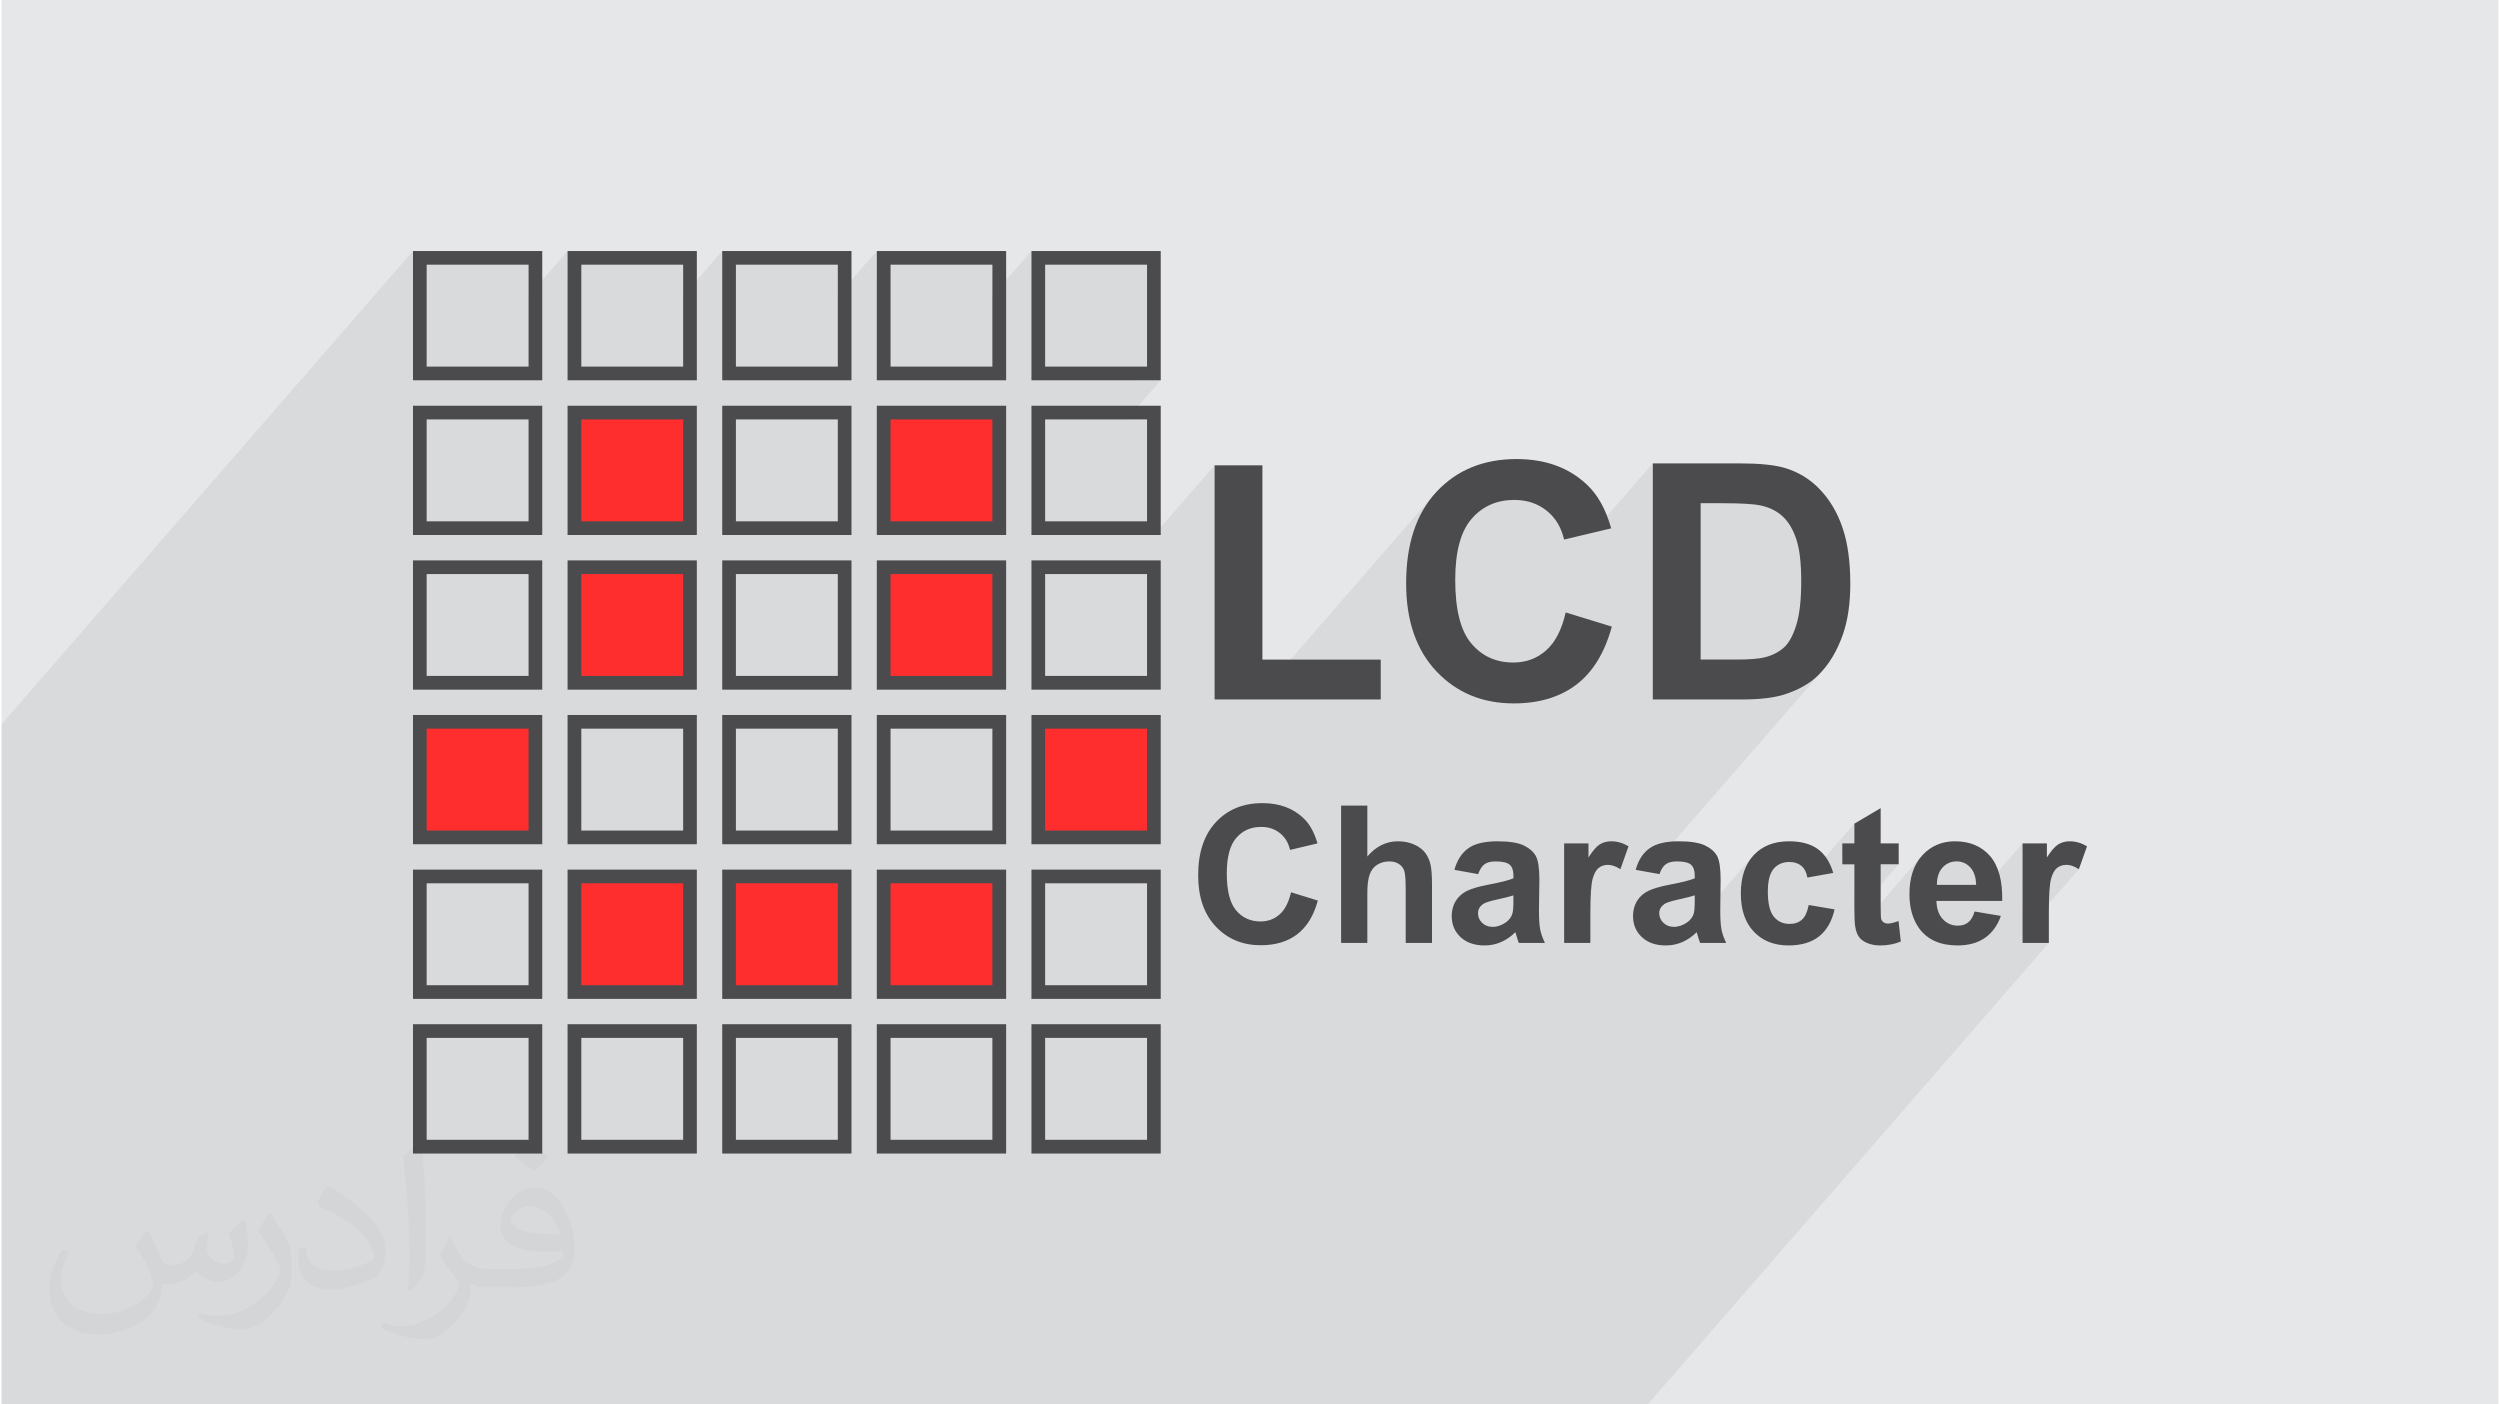 <?xml version="1.0" encoding="UTF-8"?>
<!DOCTYPE svg PUBLIC "-//W3C//DTD SVG 1.0//EN" "http://www.w3.org/TR/2001/REC-SVG-20010904/DTD/svg10.dtd">
<!-- Creator: CorelDRAW 2017 -->
<svg xmlns="http://www.w3.org/2000/svg" xml:space="preserve" width="356px" height="200px" version="1.0" shape-rendering="geometricPrecision" text-rendering="geometricPrecision" image-rendering="optimizeQuality" fill-rule="evenodd" clip-rule="evenodd"
viewBox="0 0 35600 20025"
 xmlns:xlink="http://www.w3.org/1999/xlink">
 <g id="Layer_x0020_1">
  <g id="_2529367142736">
   <path fill="#E6E7E8" d="M0 0l35600 0 0 20025 -35600 0 0 -20025z"/>
   <path fill="#373435" fill-opacity="0.078" d="M8557 20025l-137 0 -288 0 -77 0 -86 0 -202 0 -1 0 -25 0 -60 0 -13 0 -190 0 -26 0 -72 0 -1 0 -76 0 -139 0 -73 0 -77 0 -105 0 -106 0 -77 0 -222 0 -66 0 -117 0 -106 0 -76 0 -99 0 -7 0 -106 0 -77 0 -26 0 -72 0 -1 0 -96 0 -93 0 -26 0 -60 0 -13 0 -77 0 -105 0 -8 0 -25 0 -73 0 0 0 -77 0 -138 0 -74 0 -76 0 -106 0 -106 0 -11 0 -66 0 -222 0 -66 0 -11 0 -98 0 -113 0 -77 0 -26 0 -60 0 -14 0 -6 0 -106 0 -76 0 -1 0 -25 0 -73 0 0 0 -78 0 -105 0 -7 0 -26 0 -60 0 -13 0 -76 0 -113 0 -26 0 -73 0 0 0 -77 0 -138 0 -73 0 -11 0 -66 0 -222 0 -66 0 -11 0 -100 0 -6 0 -106 0 -76 0 -28 0 -58 0 -126 0 -77 0 0 0 -25 0 -73 0 -2 0 -6 0 -105 0 -77 0 -26 0 -73 0 0 0 -78 0 -111 0 -26 0 -73 0 0 0 -77 0 -106 0 -32 0 -73 0 -13 0 -64 0 -106 0 -117 0 -65 0 -13 0 -104 0 -106 0 -77 0 -100 0 -1 0 0 -127 0 -88 0 -31 0 -83 0 -129 0 -89 0 -30 0 -69 0 -16 0 -216 0 -1 0 -29 0 -69 0 -15 0 -90 0 -120 0 -8 0 -30 0 -84 0 -88 0 -258 0 -74 0 -256 0 -90 0 -241 0 -89 0 -115 0 -6 0 -122 0 -88 0 -32 0 -67 0 -23 0 -210 0 0 0 -30 0 -83 0 -2 0 -246 0 -84 0 -90 0 -330 0 -258 0 -330 0 -90 0 -120 0 -122 0 -88 0 -115 0 -217 0 -31 0 -82 0 -248 0 -86 0 -420 0 -587 0 -330 0 -90 0 -330 0 -115 0 -248 0 -1423 0 -420 5866 -6748 0 420 195 -225 1453 0 0 445 556 -640 0 420 196 -225 1452 0 0 445 557 -640 0 420 195 -225 1453 0 0 445 556 -640 0 420 196 -225 1452 0 0 445 557 -640 0 420 195 -225 1453 0 0 1453 -170 195 365 0 -485 558 290 0 0 1453 -170 195 269 0 864 -993 0 3338 589 0 2523 -2902 -49 62 -46 66 -42 68 -39 72 -36 74 -32 77 -29 80 -25 83 -22 86 -19 89 -15 92 -12 95 -9 98 -5 101 -1 103 5 149 929 -1069 60 -63 65 -54 69 -47 74 -37 78 -30 83 -21 87 -12 92 -5 66 3 64 7 61 12 59 16 56 21 54 26 52 31 48 36 46 39 41 43 37 47 33 50 29 53 26 57 21 60 17 64 405 -97 860 -989 0 1353 682 -785 304 0 99 1 91 1 82 3 74 4 65 4 57 6 48 6 39 8 47 11 44 14 43 16 40 19 38 21 36 23 34 26 32 28 30 31 28 33 27 37 25 39 23 42 21 45 20 48 18 51 16 55 14 61 12 66 9 72 8 77 5 84 4 89 1 94 -1 96 -4 89 -5 85 -8 80 -9 75 -12 69 -14 64 -16 59 -18 55 -19 50 -20 47 -21 42 -23 39 -24 34 -26 31 -667 768 47 0 92 -1 87 -4 82 -5 77 -8 73 -10 68 -12 63 -15 59 -16 73 -26 69 -27 65 -30 62 -33 57 -35 54 -37 50 -39 46 -42 57 -59 -2485 2858 138 25 96 -111 13 -13 14 -11 15 -9 16 -8 17 -7 19 -6 21 -4 21 -3 23 -2 25 -1 35 1 33 2 29 4 27 5 24 6 21 8 18 10 15 11 12 12 11 15 9 17 8 18 6 21 4 22 2 25 1 26 0 38 -269 310 4 -1 37 -8 38 -9 35 -8 32 -7 30 -8 27 -7 25 -6 22 -7 19 -6 0 75 0 32 -1 30 -1 27 -2 24 -2 21 -2 19 -3 16 -3 14 -6 18 -8 17 -9 16 -10 16 -12 16 -324 372 3 0 31 -2 29 -4 30 -5 28 -7 1104 -1270 -43 51 -38 57 -32 61 -26 66 -20 71 -15 76 -8 80 -3 86 3 84 8 80 2 9 456 -525 21 -22 24 -20 25 -17 27 -13 29 -11 31 -8 32 -4 34 -2 26 1 25 3 23 4 22 6 21 8 19 10 19 11 17 13 16 15 14 16 13 18 11 20 10 22 8 23 7 25 6 27 2 -1 668 -767 0 281 -172 198 0 100 172 0 0 431 375 -431 257 0 -631 725 1 27 1 36 2 31 2 27 2 22 3 19 4 23 5 21 5 20 1 4 942 -1083 -43 52 -38 58 -31 62 -26 66 -20 72 -15 76 -9 81 -2 86 2 72 6 69 2 12 460 -529 21 -21 22 -18 23 -16 25 -12 26 -10 27 -7 29 -4 30 -2 28 1 27 5 26 6 25 9 24 12 22 15 22 17 20 20 19 23 17 25 14 27 11 30 9 32 7 35 5 37 2 40 -200 229 149 0 713 -820 0 581 433 -498 -21 25 -21 28 -21 31 -23 34 -347 400 0 311 479 -550 13 -12 15 -10 14 -9 16 -8 16 -6 17 -4 18 -4 19 -2 19 -1 21 1 21 3 21 5 22 7 22 8 23 11 23 12 24 15 -803 923 0 128 375 0 -5720 6581 -375 0 -111 0 -329 0 -137 0 -134 0 -18 0 -82 0 -215 0 -48 0 -160 0 -148 0 -367 0 -5 0 -321 0 -440 0 -226 0 -230 0 -27 0 -375 0 -59 0 -88 0 -25 0 -22 0 -65 0 -172 0 -73 0 -2 0 -347 0 -241 0 -131 0 -182 0 -141 0 -106 0 -237 0 -211 0 -122 0 -427 0 -7 0 -37 0 -94 0 -65 0 -195 0 -85 0 -30 0 -111 0 -163 0 -166 0 -84 0 -121 0 -66 0 -18 0 -99 0 -247 0 -158 0 -78 0 -212 0 -122 0 -108 0 -131 0 -187 0 -7 0 -38 0 -142 0 -212 0 -85 0 -250 0 -191 0 -145 0 -39 0 -323 0 -3 0 -142 0 -228 0 -18 0 -180 0 -332 0 -61 0 -54 0 -158 0 -71 0 -19 0 -112 0 -104 0 -15 0 -58 0 -2 0 -286 0 -77 0 -209 0 -79 0 -265 0 -246 0 -240 0 -113 0 -12 0 -99 0 -215 0 -73 0 0 0 -182 0 -33 0 -73 0 -77 0 -73 0 -33 0 -106 0 -76 0 -289 0 -85 0z"/>
   <g>
    <path fill="#4B4B4D" fill-rule="nonzero" d="M5963 3579l1746 0 0 1843 -1843 0 0 -1843 97 0zm1551 195l-1453 0 0 1453 1453 0 0 -1453z"/>
    <path fill="#4B4B4D" fill-rule="nonzero" d="M9718 3774l-1452 0 0 1453 1452 0 0 -1453zm-1550 -195l1745 0 0 1843 -1843 0 0 -1843 98 0z"/>
    <path fill="#4B4B4D" fill-rule="nonzero" d="M10372 3579l1746 0 0 1843 -1843 0 0 -1843 97 0zm1551 195l-1453 0 0 1453 1453 0 0 -1453z"/>
    <path fill="#4B4B4D" fill-rule="nonzero" d="M14127 3774l-1452 0 0 1453 1452 0 0 -1453zm-1550 -195l1746 0 0 1843 -1844 0 0 -1843 98 0z"/>
    <path fill="#4B4B4D" fill-rule="nonzero" d="M14782 3579l1745 0 0 1843 -1843 0 0 -1843 98 0zm1550 195l-1453 0 0 1453 1453 0 0 -1453z"/>
    <path fill="#4B4B4D" fill-rule="nonzero" d="M5963 5785l1746 0 0 1843 -1843 0 0 -1843 97 0zm1551 195l-1453 0 0 1453 1453 0 0 -1453z"/>
    <path fill="#FF2E2E" d="M9816 5883l-1648 0 0 1648 1648 0 0 -1648z"/>
    <path fill="#4B4B4D" fill-rule="nonzero" d="M9718 5980l-1452 0 0 1453 1452 0 0 -1453zm-1550 -195l1745 0 0 1843 -1843 0 0 -1843 98 0z"/>
    <path fill="#4B4B4D" fill-rule="nonzero" d="M10372 5785l1746 0 0 1843 -1843 0 0 -1843 97 0zm1551 195l-1453 0 0 1453 1453 0 0 -1453z"/>
    <path fill="#FF2E2E" d="M14225 5883l-1648 0 0 1648 1648 0 0 -1648z"/>
    <path fill="#4B4B4D" fill-rule="nonzero" d="M14127 5980l-1452 0 0 1453 1452 0 0 -1453zm-1550 -195l1746 0 0 1843 -1844 0 0 -1843 98 0z"/>
    <path fill="#4B4B4D" fill-rule="nonzero" d="M14782 5785l1745 0 0 1843 -1843 0 0 -1843 98 0zm1550 195l-1453 0 0 1453 1453 0 0 -1453z"/>
    <path fill="#4B4B4D" fill-rule="nonzero" d="M5963 7990l1746 0 0 1843 -1843 0 0 -1843 97 0zm1551 195l-1453 0 0 1452 1453 0 0 -1452z"/>
    <path fill="#FF2E2E" d="M9816 8087l-1648 0 0 1648 1648 0 0 -1648z"/>
    <path fill="#4B4B4D" fill-rule="nonzero" d="M9718 8185l-1452 0 0 1452 1452 0 0 -1452zm-1550 -195l1745 0 0 1843 -1843 0 0 -1843 98 0z"/>
    <path fill="#4B4B4D" fill-rule="nonzero" d="M10372 7990l1746 0 0 1843 -1843 0 0 -1843 97 0zm1551 195l-1453 0 0 1452 1453 0 0 -1452z"/>
    <path fill="#FF2E2E" d="M14225 8087l-1648 0 0 1648 1648 0 0 -1648z"/>
    <path fill="#4B4B4D" fill-rule="nonzero" d="M14127 8185l-1452 0 0 1452 1452 0 0 -1452zm-1550 -195l1746 0 0 1843 -1844 0 0 -1843 98 0z"/>
    <path fill="#4B4B4D" fill-rule="nonzero" d="M14782 7990l1745 0 0 1843 -1843 0 0 -1843 98 0zm1550 195l-1453 0 0 1452 1453 0 0 -1452z"/>
    <path fill="#FF2E2E" d="M5963 10292l1648 0 0 1648 -1648 0 0 -1648z"/>
    <path fill="#4B4B4D" fill-rule="nonzero" d="M5963 10194l1746 0 0 1843 -1843 0 0 -1843 97 0zm1551 195l-1453 0 0 1453 1453 0 0 -1453z"/>
    <path fill="#4B4B4D" fill-rule="nonzero" d="M9718 10389l-1452 0 0 1453 1452 0 0 -1453zm-1550 -195l1745 0 0 1843 -1843 0 0 -1843 98 0z"/>
    <path fill="#4B4B4D" fill-rule="nonzero" d="M10372 10194l1746 0 0 1843 -1843 0 0 -1843 97 0zm1551 195l-1453 0 0 1453 1453 0 0 -1453z"/>
    <path fill="#4B4B4D" fill-rule="nonzero" d="M14127 10389l-1452 0 0 1453 1452 0 0 -1453zm-1550 -195l1746 0 0 1843 -1844 0 0 -1843 98 0z"/>
    <path fill="#FF2E2E" d="M14782 10292l1648 0 0 1648 -1648 0 0 -1648z"/>
    <path fill="#4B4B4D" fill-rule="nonzero" d="M14782 10194l1745 0 0 1843 -1843 0 0 -1843 98 0zm1550 195l-1453 0 0 1453 1453 0 0 -1453z"/>
    <path fill="#4B4B4D" fill-rule="nonzero" d="M5963 12399l1746 0 0 1843 -1843 0 0 -1843 97 0zm1551 195l-1453 0 0 1453 1453 0 0 -1453z"/>
    <path fill="#FF2E2E" d="M9816 12496l-1648 0 0 1648 1648 0 0 -1648z"/>
    <path fill="#4B4B4D" fill-rule="nonzero" d="M9718 12594l-1452 0 0 1453 1452 0 0 -1453zm-1550 -195l1745 0 0 1843 -1843 0 0 -1843 98 0z"/>
    <path fill="#FF2E2E" d="M10372 12496l1648 0 0 1648 -1648 0 0 -1648z"/>
    <path fill="#4B4B4D" fill-rule="nonzero" d="M10372 12399l1746 0 0 1843 -1843 0 0 -1843 97 0zm1551 195l-1453 0 0 1453 1453 0 0 -1453z"/>
    <path fill="#FF2E2E" d="M14225 12496l-1648 0 0 1648 1648 0 0 -1648z"/>
    <path fill="#4B4B4D" fill-rule="nonzero" d="M14127 12594l-1452 0 0 1453 1452 0 0 -1453zm-1550 -195l1746 0 0 1843 -1844 0 0 -1843 98 0z"/>
    <path fill="#4B4B4D" fill-rule="nonzero" d="M14782 12399l1745 0 0 1843 -1843 0 0 -1843 98 0zm1550 195l-1453 0 0 1453 1453 0 0 -1453z"/>
    <path fill="#4B4B4D" fill-rule="nonzero" d="M5963 14603l1746 0 0 1844 -1843 0 0 -1844 97 0zm1551 195l-1453 0 0 1453 1453 0 0 -1453z"/>
    <path fill="#4B4B4D" fill-rule="nonzero" d="M9718 14798l-1452 0 0 1453 1452 0 0 -1453zm-1550 -195l1745 0 0 1844 -1843 0 0 -1844 98 0z"/>
    <path fill="#4B4B4D" fill-rule="nonzero" d="M10372 14603l1746 0 0 1844 -1843 0 0 -1844 97 0zm1551 195l-1453 0 0 1453 1453 0 0 -1453z"/>
    <path fill="#4B4B4D" fill-rule="nonzero" d="M14127 14798l-1452 0 0 1453 1452 0 0 -1453zm-1550 -195l1746 0 0 1844 -1844 0 0 -1844 98 0z"/>
    <path fill="#4B4B4D" fill-rule="nonzero" d="M14782 14603l1745 0 0 1844 -1843 0 0 -1844 98 0zm1550 195l-1453 0 0 1453 1453 0 0 -1453z"/>
    <path fill="#4B4B4D" fill-rule="nonzero" d="M17295 9973l0 -3338 682 0 0 2769 1687 0 0 569 -2369 0zm5006 -1241l658 202c-101,370 -269,646 -504,826 -235,179 -533,269 -894,269 -448,0 -815,-153 -1104,-458 -287,-306 -431,-723 -431,-1254 0,-560 144,-996 434,-1306 289,-310 670,-466 1141,-466 413,0 747,123 1004,366 154,145 268,351 345,622l-672 160c-40,-174 -123,-312 -250,-413 -127,-101 -280,-152 -460,-152 -250,0 -453,90 -608,269 -156,179 -234,469 -234,870 0,425 77,728 230,908 153,181 352,271 598,271 181,0 336,-57 467,-172 130,-115 224,-295 280,-542zm1242 -2125l1240 0c279,0 492,21 639,64 197,58 366,161 506,310 141,148 248,330 321,546 73,214 110,480 110,795 0,277 -34,515 -103,716 -84,245 -204,443 -360,595 -117,115 -277,204 -476,269 -150,47 -350,71 -601,71l-1276 0 0 -3366zm682 568l0 2229 505 0c189,0 325,-11 409,-32 111,-28 202,-75 274,-140 72,-66 131,-174 177,-325 46,-150 69,-356 69,-617 0,-260 -23,-459 -69,-598 -46,-140 -110,-248 -192,-326 -83,-78 -187,-131 -314,-158 -94,-22 -279,-33 -555,-33l-304 0zm-5840 5547l382 118c-58,215 -156,375 -293,480 -137,105 -310,157 -520,157 -260,0 -474,-89 -642,-267 -167,-177 -251,-420 -251,-729 0,-326 85,-579 253,-759 168,-181 389,-271 664,-271 239,0 434,71 583,213 90,84 156,204 201,361l-391 93c-23,-101 -71,-181 -145,-240 -74,-59 -163,-88 -268,-88 -145,0 -263,52 -353,156 -91,104 -136,273 -136,506 0,247 44,423 133,528 90,106 205,158 348,158 105,0 196,-33 272,-100 75,-67 130,-172 163,-316zm1088 -1236l0 726c122,-144 268,-217 437,-217 87,0 165,16 235,48 70,32 122,73 158,123 35,50 59,105 72,165 13,61 20,155 20,282l0 831 -375 0 0 -748c0,-149 -7,-243 -21,-283 -15,-40 -40,-72 -77,-95 -36,-24 -82,-36 -137,-36 -63,0 -119,15 -169,46 -49,30 -85,75 -108,136 -23,61 -35,151 -35,270l0 710 -374 0 0 -1958 374 0zm1580 977l-339 -61c39,-138 105,-241 198,-307 93,-67 232,-100 417,-100 167,0 292,20 374,59 81,40 139,90 172,151 34,61 51,173 51,336l-6 437c0,125 6,217 18,276 12,59 34,123 67,190l-372 0c-10,-24 -22,-61 -36,-109 -6,-23 -10,-37 -13,-44 -64,63 -132,110 -205,141 -73,32 -151,48 -233,48 -146,0 -260,-40 -344,-119 -84,-79 -126,-179 -126,-301 0,-79 19,-151 57,-214 39,-62 92,-110 161,-144 69,-33 168,-62 298,-87 175,-33 297,-64 364,-92l0 -38c0,-73 -17,-125 -53,-156 -36,-31 -103,-47 -202,-47 -67,0 -119,13 -157,40 -37,27 -67,74 -91,141zm503 303c-47,16 -124,35 -228,58 -104,22 -172,44 -204,65 -49,35 -73,78 -73,132 0,53 19,98 58,136 39,38 89,58 150,58 67,0 132,-23 194,-67 45,-34 75,-75 89,-124 9,-32 14,-93 14,-183l0 -75zm1097 678l-374 0 0 -1419 347 0 0 201c60,-95 113,-157 161,-187 48,-29 102,-44 163,-44 86,0 168,24 247,71l-116 327c-63,-41 -122,-62 -176,-62 -53,0 -98,15 -134,44 -37,29 -65,81 -86,156 -21,76 -32,235 -32,476l0 437zm985 -981l-339 -61c38,-138 104,-241 198,-307 93,-67 232,-100 416,-100 168,0 292,20 374,59 82,40 140,90 173,151 33,61 50,173 50,336l-5 437c0,125 6,217 18,276 11,59 34,123 67,190l-372 0c-10,-24 -22,-61 -36,-109 -6,-23 -11,-37 -13,-44 -64,63 -133,110 -206,141 -72,32 -150,48 -232,48 -146,0 -261,-40 -344,-119 -84,-79 -126,-179 -126,-301 0,-79 19,-151 57,-214 38,-62 92,-110 161,-144 69,-33 168,-62 298,-87 175,-33 297,-64 364,-92l0 -38c0,-73 -18,-125 -53,-156 -36,-31 -104,-47 -202,-47 -67,0 -119,13 -157,40 -38,27 -68,74 -91,141zm503 303c-48,16 -124,35 -228,58 -104,22 -172,44 -204,65 -49,35 -74,78 -74,132 0,53 20,98 59,136 39,38 89,58 150,58 67,0 132,-23 193,-67 45,-34 76,-75 90,-124 9,-32 14,-93 14,-183l0 -75zm1975 -320l-369 66c-13,-74 -41,-129 -85,-166 -44,-37 -101,-56 -172,-56 -93,0 -168,33 -223,97 -56,65 -84,173 -84,325 0,168 29,287 85,357 57,70 132,104 227,104 71,0 129,-20 175,-61 45,-40 77,-110 96,-209l369 63c-38,169 -112,297 -220,384 -109,86 -254,130 -437,130 -207,0 -372,-66 -495,-197 -124,-131 -185,-312 -185,-544 0,-235 62,-417 185,-548 124,-131 291,-196 502,-196 172,0 309,37 412,112 101,74 174,187 219,339zm933 -421l0 298 -257 0 0 575c0,116 2,184 7,203 5,20 16,36 34,48 17,13 38,19 63,19 35,0 85,-12 151,-36l32 292c-87,37 -186,56 -296,56 -68,0 -128,-12 -182,-34 -55,-23 -94,-53 -119,-89 -26,-36 -43,-85 -53,-147 -8,-44 -12,-132 -12,-266l0 -621 -172 0 0 -298 172 0 0 -281 375 -222 0 503 257 0zm1082 971l375 63c-48,137 -124,241 -227,313 -104,72 -234,108 -390,108 -246,0 -429,-81 -547,-242 -93,-130 -140,-293 -140,-490 0,-235 61,-420 184,-553 122,-133 278,-200 465,-200 211,0 377,70 500,209 121,140 180,353 174,641l-938 0c3,112 33,198 91,260 57,62 129,93 215,93 59,0 108,-16 148,-48 40,-32 70,-83 90,-154zm22 -380c-3,-109 -30,-192 -84,-249 -53,-57 -118,-85 -194,-85 -82,0 -149,30 -203,90 -53,60 -79,141 -78,244l559 0zm1037 828l-375 0 0 -1419 347 0 0 201c60,-95 114,-157 162,-187 48,-29 102,-44 163,-44 85,0 168,24 247,71l-116 327c-64,-41 -122,-62 -177,-62 -52,0 -97,15 -134,44 -36,29 -65,81 -86,156 -21,76 -31,235 -31,476l0 437z"/>
   </g>
   <path fill="#373435" fill-opacity="0.031" d="M2082 17547c68,104 112,203 155,312 32,64 49,183 199,183 44,0 107,-14 163,-45 63,-33 111,-83 136,-159l60 -202 146 -72 10 10c-20,77 -25,149 -25,206 0,170 146,234 262,234 68,0 129,-34 129,-95 0,-81 -34,-217 -78,-339 68,-68 136,-136 214,-191l12 6c34,144 53,287 53,381 0,93 -41,196 -75,264 -70,132 -194,238 -344,238 -114,0 -241,-58 -328,-163l-5 0c-82,101 -209,193 -412,193l-63 0c-10,134 -39,229 -83,314 -121,237 -480,404 -818,404 -470,0 -706,-272 -706,-633 0,-223 73,-431 185,-578l92 38c-70,134 -117,262 -117,385 0,338 275,499 592,499 294,0 658,-187 724,-404 -25,-237 -114,-348 -250,-565 41,-72 94,-144 160,-221l12 0zm5421 -1274c99,62 196,136 291,221 -53,74 -119,142 -201,202 -95,-77 -190,-143 -287,-213 66,-74 131,-146 197,-210zm51 926c-160,0 -291,105 -291,183 0,168 320,219 703,217 -48,-196 -216,-400 -412,-400zm-359 895c208,0 390,-6 529,-41 155,-39 286,-118 286,-171 0,-15 0,-31 -5,-46 -87,8 -187,8 -274,8 -282,0 -498,-64 -583,-222 -21,-44 -36,-93 -36,-149 0,-152 66,-303 182,-406 97,-85 204,-138 313,-138 197,0 354,158 464,408 60,136 101,293 101,491 0,132 -36,243 -118,326 -153,148 -435,204 -867,204l-196 0 0 0 -51 0c-107,0 -184,-19 -245,-66l-10 0c3,25 5,50 5,72 0,97 -32,221 -97,320 -192,287 -400,410 -580,410 -182,0 -405,-70 -606,-161l36 -70c65,27 155,46 279,46 325,0 752,-314 805,-619 -12,-25 -34,-58 -65,-93 -95,-113 -155,-208 -211,-307 48,-95 92,-171 133,-239l17 -2c139,282 265,445 546,445l44 0 0 0 204 0zm-1408 299c24,-130 26,-276 26,-413l0 -202c0,-377 -48,-926 -87,-1282 68,-75 163,-161 238,-219l22 6c51,450 63,972 63,1452 0,126 -5,250 -17,340 -7,114 -73,201 -214,332l-31 -14zm-1449 -596c7,177 94,318 398,318 189,0 349,-50 526,-135 32,-14 49,-33 49,-49 0,-111 -85,-258 -228,-392 -139,-126 -323,-237 -495,-311 -59,-25 -78,-52 -78,-77 0,-51 68,-158 124,-235l19 -2c197,103 417,256 580,427 148,157 240,316 240,489 0,128 -39,250 -102,361 -216,109 -446,192 -674,192 -277,0 -466,-130 -466,-436 0,-33 0,-84 12,-150l95 0zm-501 -503l172 278c63,103 122,215 122,392l0 227c0,183 -117,379 -306,573 -148,132 -279,188 -400,188 -180,0 -386,-56 -624,-159l27 -70c75,21 162,37 269,37 342,-2 692,-252 852,-557 19,-35 26,-68 26,-90 0,-36 -19,-75 -34,-110 -87,-165 -184,-315 -291,-453 56,-89 112,-174 173,-258l14 2z"/>
  </g>
 </g>
</svg>
